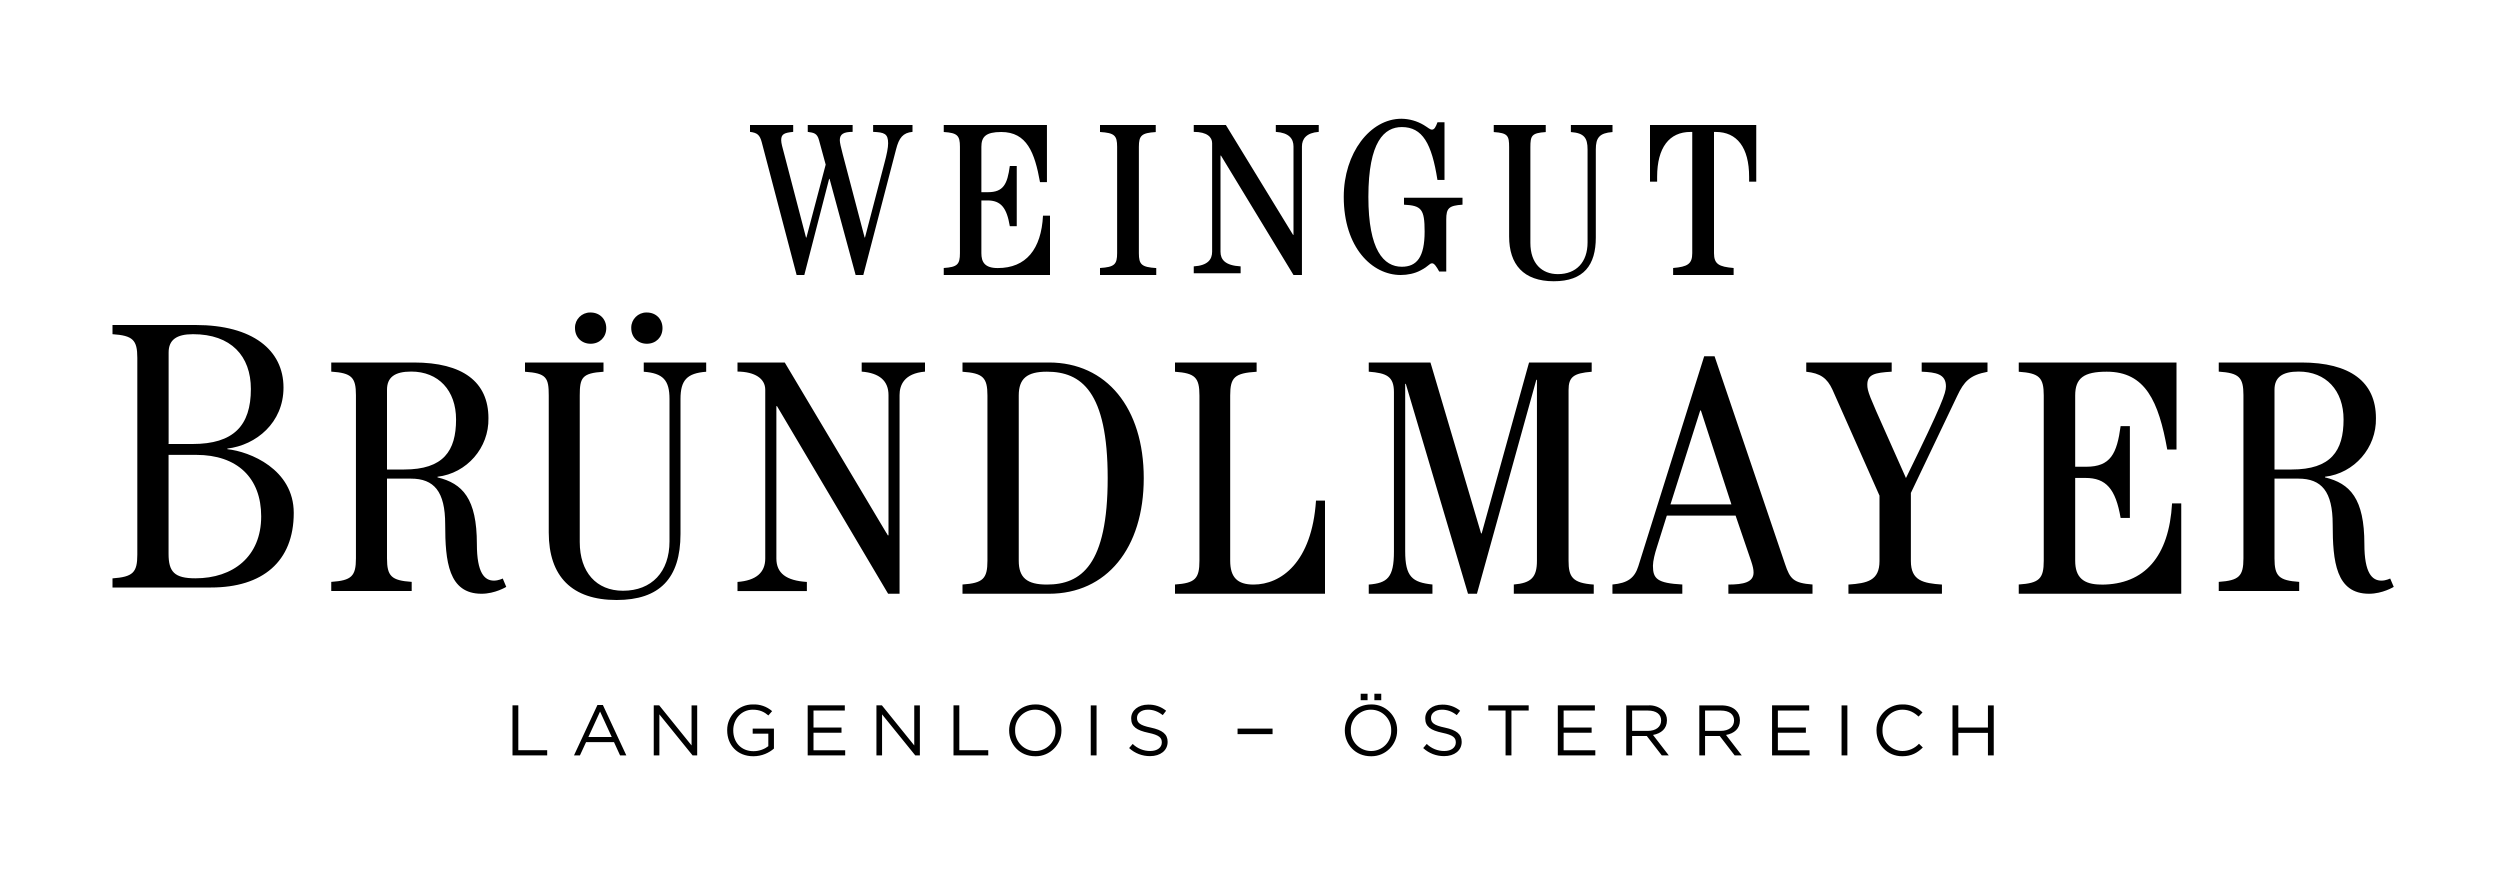 <?xml version="1.0" encoding="UTF-8" standalone="no"?>
<!DOCTYPE svg PUBLIC "-//W3C//DTD SVG 1.1//EN" "http://www.w3.org/Graphics/SVG/1.1/DTD/svg11.dtd">
<svg width="100%" height="100%" viewBox="0 0 400 140" version="1.1" xmlns="http://www.w3.org/2000/svg" xmlns:xlink="http://www.w3.org/1999/xlink" xml:space="preserve" xmlns:serif="http://www.serif.com/" style="fill-rule:evenodd;clip-rule:evenodd;stroke-linejoin:round;stroke-miterlimit:2;">
    <path d="M265.14,29.07l0,-0.77c0,-4.7 1.95,-7.19 5.33,-7.19l0.29,0l0,19.4c0,1.75 -0.78,2.17 -3.06,2.37l0,1.12l9.68,0l0,-1.12c-2.35,-0.2 -3.14,-0.62 -3.14,-2.37l0,-19.4l0.29,0c3.38,0 5.33,2.48 5.33,7.19l0,0.77l1.14,0l0,-9.07l-17,-0l0,9.07l1.14,-0Zm-26.14,-7.94c2.25,0.15 2.46,0.57 2.46,2.42l0,14.3c0,4.45 2.29,7.15 7.14,7.15c4.82,-0 6.73,-2.6 6.73,-7l-0,-14.1c-0,-1.84 0.56,-2.62 2.67,-2.77l0,-1.13l-6.66,-0l0,1.13c2.12,0.15 2.67,0.93 2.67,2.78l0,14.88c0,3.15 -1.8,5.07 -4.75,5.07c-2.56,-0 -4.4,-1.7 -4.4,-5l0,-15.3c0,-1.86 0.2,-2.28 2.46,-2.43l0,-1.13l-8.32,-0l0,1.13Zm-9,-1.57c-0.29,0.77 -0.5,1.18 -0.89,1.18c-0.32,-0 -0.6,-0.31 -1.3,-0.73c-1.086,-0.648 -2.325,-0.996 -3.59,-1.01c-5,-0 -9.22,5.49 -9.22,12.5c0,8.12 4.54,12.5 9.11,12.5c1.1,0 2.26,-0.24 3.17,-0.73c1.37,-0.7 1.4,-1.14 1.87,-1.14c0.34,0 0.7,0.55 1.12,1.31l1.13,0l0,-8.33c0,-1.8 0.42,-2.22 2.6,-2.36l0,-1.11l-9.36,0l0,1.11c2.79,0.14 3.3,0.7 3.3,4.3c0,4.1 -1.26,5.63 -3.65,5.63c-2.89,0 -5.35,-2.64 -5.35,-11.18c0,-8.89 2.57,-11.17 5.35,-11.17c3.31,0 4.79,2.63 5.7,8.46l1.13,0l0,-9.23l-1.13,0l0.01,-0Zm-31.5,24.16l0,-1.1c-2.5,-0.14 -3.22,-1.1 -3.22,-2.35l0,-15.37l0.08,-0l11.6,19.1l1.35,0l0,-20.55c0,-1.24 0.71,-2.2 2.69,-2.35l0,-1.1l-6.87,0l0,1.1c2.13,0.14 2.83,1.1 2.83,2.35l0,14.13l-0.07,0l-10.75,-17.58l-5.14,0l0,1.1c2.16,0 2.94,0.86 2.94,1.8l0,17.37c0,1.25 -0.7,2.21 -2.94,2.35l0,1.1l7.5,0Zm-13.5,0.28l0,-1.11c-2.35,-0.15 -2.78,-0.56 -2.78,-2.38l0,-17.01c0,-1.82 0.43,-2.23 2.7,-2.37l0,-1.13l-8.92,0l0,1.12c2.31,0.14 2.74,0.55 2.74,2.37l0,17.01c0,1.82 -0.43,2.23 -2.74,2.38l0,1.12l9,0Zm-17,0l0,-9.49l-1.12,0c-0.28,5.38 -2.72,8.38 -7.24,8.38c-2.1,0 -2.62,-0.98 -2.62,-2.38l0,-8.44l0.97,0c2.18,0 3.09,1.19 3.58,4.12l1.11,0l0,-9.63l-1.11,0c-0.39,2.9 -1.02,4.19 -3.5,4.19l-1.05,0l0,-7.26c0,-1.6 0.7,-2.37 3.18,-2.37c4.1,0 5.35,3.28 6.2,8.02l1.11,0l0,-9.14l-16.51,0l0,1.12c2.17,0.14 2.59,0.55 2.59,2.37l0,17.01c0,1.82 -0.42,2.23 -2.59,2.38l0,1.12l17,0Zm-39.31,0l3.97,-15.38l0.07,0l4.17,15.38l1.23,0l5.24,-20.1c0.47,-1.87 1.12,-2.66 2.63,-2.8l0,-1.1l-6.3,0l0,1.1c1.79,0.07 2.4,0.28 2.4,1.83c0,0.69 -0.2,1.72 -0.61,3.24l-3.09,11.83l-0.06,0l-3.5,-13.31c-0.3,-1.18 -0.47,-1.83 -0.47,-2.27c0,-0.97 0.62,-1.32 2.05,-1.32l0,-1.1l-7.18,0l0,1.1c0.96,0.14 1.5,0.2 1.8,1.32l1.07,3.92l-3.08,11.66l-0.07,0l-3.52,-13.48c-0.24,-0.9 -0.45,-1.6 -0.45,-2.1c0,-1 0.55,-1.18 1.92,-1.32l0,-1.1l-6.91,0l0,1.1c1.16,0.14 1.57,0.49 1.88,1.66l5.58,21.24l1.23,0Zm39.14,14l-13.83,0l0,1.48c3.27,0.22 3.99,0.92 3.99,3.8l0,26.44c0,2.88 -0.72,3.58 -3.99,3.8l0,1.48l13.83,0c9.21,0 15.17,-7.26 15.17,-18.5c0,-11.24 -5.96,-18.5 -15.17,-18.5m-0.33,35.53c-3.19,0 -4.5,-1.1 -4.5,-3.81l0,-26.44c0,-2.7 1.31,-3.81 4.5,-3.81c5.49,0 9.73,3.14 9.73,17.03c0,13.92 -4.24,17.03 -9.73,17.03m-102.83,-18.4l-2.75,0l0,-12.77c0,-1.99 1.23,-2.91 3.87,-2.91c4.36,0 7.18,3.01 7.18,7.67c0,5.03 -2.02,8 -8.3,8l0,0.01Zm15.77,17.43c0,0 -0.68,0.34 -1.41,0.34c-1.5,0 -2.73,-1.21 -2.73,-5.85c0,-7.27 -2.28,-9.7 -6.3,-10.67l0,-0.1c4.699,-0.557 8.249,-4.639 8.15,-9.37c0,-5.83 -4.13,-8.91 -11.93,-8.91l-13.22,0l0,1.46c3.25,0.22 3.95,0.9 3.95,3.76l0,26.12c0,2.85 -0.7,3.54 -3.95,3.76l0,1.46l12.87,0l0,-1.46c-3.25,-0.22 -3.95,-0.91 -3.95,-3.76l0,-12.76l3.83,-0c3.7,-0 5.48,2.06 5.48,7.31c0,5.93 0.52,11.11 5.82,11.11c2.16,-0 3.95,-1.1 3.95,-1.1l-0.56,-1.34Zm286.23,-17.43l-2.75,-0l0,-12.77c0,-1.99 1.23,-2.91 3.86,-2.91c4.37,-0 7.19,3.01 7.19,7.67c0,5.03 -2.02,8 -8.3,8l0,0.01Zm15.76,17.43c0,-0 -0.67,0.34 -1.4,0.34c-1.5,-0 -2.73,-1.21 -2.73,-5.85c0,-7.27 -2.28,-9.7 -6.3,-10.67l0,-0.1c4.699,-0.557 8.249,-4.639 8.15,-9.37c0,-5.83 -4.13,-8.91 -11.93,-8.91l-13.22,-0l0,1.46c3.25,0.22 3.95,0.9 3.95,3.76l0,26.12c0,2.85 -0.7,3.54 -3.95,3.76l0,1.46l12.87,-0l0,-1.46c-3.25,-0.22 -3.95,-0.91 -3.95,-3.76l0,-12.76l3.83,-0c3.7,-0 5.48,2.06 5.48,7.31c0,5.93 0.52,11.11 5.82,11.11c2.16,-0 3.95,-1.1 3.95,-1.1l-0.57,-1.34Zm-46.22,0.97c-2.89,-0 -4.18,-1.17 -4.18,-3.81l0,-13.25l1.64,-0c3.3,-0 4.83,1.74 5.63,6.4l1.48,-0l0,-14.69l-1.48,-0c-0.6,4.4 -1.59,6.5 -5.52,6.5l-1.75,-0l0,-11.4c0,-2.78 1.37,-3.81 5.05,-3.81c6.2,-0 8.3,4.76 9.68,12.45l1.48,-0l0,-13.92l-25.24,-0l0,1.48c3.28,0.22 4,0.92 4,3.8l0,26.44c0,2.88 -0.72,3.58 -4,3.8l0,1.48l26,-0l0,-14.46l-1.47,-0c-0.48,8.5 -4.39,13 -11.32,13m-28.74,-34.07c2.28,0.1 3.88,0.36 3.88,2.35c0,1.07 -0.62,2.85 -6.27,14.41l-0.13,0.26l-0.11,-0.26l-3.04,-6.83c-2.68,-6 -3.03,-6.78 -3.03,-7.85c0,-1.66 1.2,-1.92 3.9,-2.08l0,-1.47l-13.67,-0l0,1.48c2.23,0.23 3.34,1 4.2,2.88l7.5,16.9l0.02,0.03l0,10.48c0,3.14 -1.97,3.55 -4.97,3.76l0,1.47l14.96,-0l0,-1.47c-3.01,-0.21 -4.97,-0.62 -4.97,-3.76l0,-10.92l0.02,-0.02l7.4,-15.5c1.07,-2.27 2,-3.32 4.84,-3.84l0,-1.49l-10.53,-0l0,1.47Zm-106.92,34.06c-2.57,-0 -3.72,-1.17 -3.72,-3.81l0,-26.44c0,-2.92 0.71,-3.58 4.23,-3.8l0,-1.48l-13.06,-0l0,1.48c3.21,0.22 3.91,0.92 3.91,3.8l0,26.44c0,2.88 -0.7,3.58 -3.91,3.8l0,1.48l24,-0l0,-14.9l-1.44,-0c-0.66,9.9 -5.6,13.43 -10,13.43m-106.06,-38.53c1.45,-0 2.5,-1.05 2.5,-2.5c0,-1.45 -1.05,-2.5 -2.5,-2.5c-0.027,-0.001 -0.054,-0.001 -0.081,-0.001c-1.328,-0 -2.42,1.092 -2.42,2.42c-0,0.027 0,0.054 0.001,0.081c0,1.45 1.05,2.5 2.5,2.5m8.51,4.48c3.07,0.23 4.11,1.34 4.11,4.36l0,22.78c0,4.88 -2.85,7.9 -7.44,7.9c-4.27,-0 -6.92,-2.98 -6.92,-7.79l0,-23.43c0,-2.87 0.35,-3.6 3.8,-3.82l0,-1.48l-12.56,-0l0,1.48c3.44,0.23 3.8,0.95 3.8,3.82l0,21.9c0,7.07 3.74,10.8 10.85,10.8c6.88,-0 10.23,-3.46 10.23,-10.58l0,-21.58c0,-3.02 1.04,-4.13 4.11,-4.36l0,-1.48l-9.99,-0l0,1.48l0.01,-0Zm0.49,-4.48c1.45,-0 2.5,-1.05 2.5,-2.5c0,-1.45 -1.05,-2.5 -2.5,-2.5c-0.027,-0.001 -0.054,-0.001 -0.081,-0.001c-1.328,-0 -2.42,1.092 -2.42,2.42c-0,0.027 0,0.054 0.001,0.081c0,1.45 1.05,2.5 2.5,2.5m34.37,3l0,1.46c2.85,0.22 4.29,1.48 4.29,3.76l0,22.43l-0.11,-0l-0.2,-0.35l-0.05,-0.06l-16.24,-27.24l-7.56,-0l0,1.45c2.79,0.03 4.44,1.12 4.44,2.91l0,27c0,2.27 -1.49,3.53 -4.44,3.75l0,1.46l11.1,-0l0,-1.46c-3.33,-0.21 -4.88,-1.41 -4.88,-3.76l0,-24.37l0.1,-0l17.57,29.67l0.21,0.35l1.83,-0l0,-31.78c0,-1.57 0.7,-3.48 4.07,-3.76l0,-1.46l-10.13,-0Zm113.1,31.72l0,-27.3c0,-2.1 0.77,-2.71 3.7,-2.94l0,-1.48l-10.02,-0l-0.16,0.56l-7.42,26.78l-0.1,-0l-7.93,-26.78l-0.17,-0.56l-9.87,-0l0,1.47c2.84,0.22 4.03,0.74 4.03,3.27l0,25.52c0,4.16 -1.05,5.03 -4.03,5.27l0,1.47l10.19,-0l0,-1.48c-3.22,-0.34 -4.36,-1.22 -4.36,-5.32l0,-26.78l0.1,-0l9.95,33.58l1.43,-0l9.5,-34.23l0.1,-0l0,28.95c0,2.63 -0.9,3.57 -3.7,3.8l0,1.48l12.79,-0l0,-1.47c-3.42,-0.24 -4.03,-1.22 -4.03,-3.81m34.63,0.51l-11.27,-33.23l-1.66,-0l-10.54,33.6c-0.6,1.9 -1.72,2.7 -4.14,2.92l0,1.48l11.18,-0l0,-1.48c-4.04,-0.22 -4.7,-0.92 -4.7,-3c0,-0.77 0.32,-2.02 0.62,-2.93l1.57,-5l0.04,-0.09l11,-0l0.03,0.1l2.45,7.17c0.28,0.84 0.39,1.34 0.39,1.83c0,1.57 -1.6,1.92 -4.03,1.93l0,1.47l13.46,-0l0,-1.48c-3.06,-0.23 -3.6,-0.89 -4.4,-3.29Zm-8.58,-9.53l-9.75,-0l0.06,-0.17l4.58,-14.46l0.03,-0.1l0.1,-0.3l0.1,-0l0.1,0.3l2.23,6.87l2.5,7.69l0.05,0.17Zm-240.64,-8.83l0,-0.1c4.6,-0.55 8.98,-4.13 8.98,-9.76c0,-6 -4.94,-10.01 -14.06,-10.01l-13.3,-0l0,1.47c3.26,0.22 3.97,0.92 3.97,3.79l0,31.48c0,2.87 -0.7,3.56 -3.97,3.8l0,1.46l15.76,-0c8.22,-0 13.24,-4.12 13.24,-11.93c0,-7.01 -7.05,-9.83 -10.62,-10.2Zm-9.4,-0.98l0,-14.49c0,-2 1.23,-2.93 3.9,-2.93c6.1,-0 9.26,3.5 9.26,8.77c0,5.88 -2.78,8.8 -9.33,8.8l-3.84,-0l0,-0.14l0.01,-0.01Zm4.28,21.64c-3.37,0 -4.29,-1.05 -4.29,-3.92l0,-15.83l4.44,0c6.55,0 10.38,3.68 10.38,9.84c0,6.44 -4.5,9.91 -10.53,9.91Zm50.74,28.33l5.55,0l0,-0.83l-4.62,0l0,-7.18l-0.93,0l0,8.01Zm9.84,0l0.95,0l0.98,-2.12l4.47,0l0.97,2.12l1,0l-3.75,-8.06l-0.87,0l-3.75,8.06Zm2.3,-2.94l1.87,-4.07l1.87,4.07l-3.75,0l0.01,0Zm10.46,2.94l0.9,0l0,-6.56l5.31,6.56l0.74,0l0,-8l-0.9,0l0,6.41l-5.18,-6.42l-0.87,0l0,8.01Zm15.93,0.14c1.39,0 2.53,-0.56 3.3,-1.23l0,-3.19l-3.4,0l0,0.81l2.5,0l0,2c-0.56,0.44 -1.42,0.8 -2.36,0.8c-2,0 -3.25,-1.42 -3.25,-3.33l0,-0.02c0,-1.8 1.3,-3.29 3.12,-3.29c1.16,0 1.86,0.38 2.5,0.92l0.6,-0.69c-0.849,-0.735 -1.948,-1.118 -3.07,-1.07c-0.017,-0 -0.034,-0 -0.051,-0c-2.233,-0 -4.07,1.837 -4.07,4.07c0,0.026 0,0.053 0.001,0.08l0,0.02c0,2.29 1.6,4.12 4.18,4.12Zm8.7,-0.14l6,0l0,-0.82l-5.07,0l0,-2.8l4.48,0l0,-0.83l-4.48,0l0,-2.73l5.01,0l0,-0.83l-5.94,0l0,8.01Zm11,-0l0.9,-0l0,-6.56l5.31,6.56l0.74,-0l0,-8l-0.9,-0l0,6.41l-5.18,-6.42l-0.87,-0l0,8.01Zm12.33,-0l5.56,-0l0,-0.83l-4.63,-0l0,-7.18l-0.93,-0l0,8.01Zm13.07,0.14c0.033,0.001 0.067,0.001 0.1,0.001c2.249,0 4.1,-1.851 4.1,-4.1c0,-0.014 0,-0.027 0,-0.041l0,-0.02c0,-0.02 0,-0.041 0,-0.061c0,-2.233 -1.837,-4.07 -4.07,-4.07c-0.033,-0 -0.067,0 -0.1,0.001c-2.5,-0 -4.2,1.94 -4.2,4.15l0,0.02c0,2.2 1.67,4.12 4.17,4.12Zm0.03,-0.84c-0.007,0 -0.014,0 -0.021,0c-1.766,0 -3.22,-1.453 -3.22,-3.22c0,-0.027 0,-0.053 0.001,-0.08l0,-0.02c-0.001,-0.037 -0.002,-0.073 -0.002,-0.11c0,-1.745 1.436,-3.18 3.18,-3.18c0.011,-0 0.021,-0 0.032,-0c0.007,-0 0.014,-0 0.021,-0c1.766,-0 3.22,1.453 3.22,3.22c-0,0.027 -0,0.053 -0.001,0.08l0,0.03c0.001,0.033 0.002,0.067 0.002,0.1c-0,1.745 -1.436,3.18 -3.18,3.18c-0.011,0 -0.021,0 -0.032,-0Zm8.86,0.7l0.93,-0l0,-8l-0.93,-0l0,8Zm9.5,0.12c1.63,-0 2.8,-0.9 2.8,-2.27l0,-0.02c0,-1.23 -0.84,-1.88 -2.67,-2.27c-1.8,-0.37 -2.23,-0.8 -2.23,-1.55l0,-0.03c0,-0.72 0.68,-1.29 1.75,-1.29c0.84,-0 1.6,0.27 2.37,0.87l0.54,-0.7c-0.814,-0.663 -1.84,-1.011 -2.89,-0.98c-1.56,-0 -2.7,0.93 -2.7,2.18l0,0.03c0,1.31 0.87,1.9 2.76,2.3c1.73,0.36 2.14,0.79 2.14,1.53l0,0.02c0,0.8 -0.73,1.36 -1.84,1.36c-1.052,0.012 -2.067,-0.395 -2.82,-1.13l-0.57,0.66c0.914,0.842 2.117,1.304 3.36,1.29Zm13.98,-3.52l5.61,-0l0,-0.88l-5.6,-0l0,0.88l-0.01,-0Zm21.9,-5.43l1.1,-0l0,-1.03l-1.1,-0l0,1.03Zm-2.19,-0l1.1,-0l0,-1.03l-1.1,-0l0,1.03Zm1.63,8.97c0.033,0.001 0.067,0.001 0.1,0.001c2.249,0 4.1,-1.851 4.1,-4.1c0,-0.014 0,-0.027 0,-0.041l0,-0.02c0,-0.02 0,-0.041 0,-0.061c0,-2.233 -1.837,-4.07 -4.07,-4.07c-0.033,-0 -0.067,0 -0.1,0.001c-2.5,-0 -4.2,1.94 -4.2,4.15l0,0.02c0,2.2 1.67,4.12 4.17,4.12Zm0.03,-0.84c-0.007,0 -0.014,0 -0.021,0c-1.766,0 -3.22,-1.453 -3.22,-3.22c0,-0.027 0,-0.053 0.001,-0.08l0,-0.02c-0.001,-0.037 -0.002,-0.073 -0.002,-0.11c0,-1.745 1.436,-3.18 3.18,-3.18c0.011,-0 0.021,-0 0.032,-0c0.01,-0 0.021,-0 0.031,-0c1.766,-0 3.22,1.453 3.22,3.22c-0,0.027 -0,0.053 -0.001,0.08l0,0.03c0.001,0.033 0.002,0.067 0.002,0.1c-0,1.745 -1.436,3.18 -3.18,3.18c-0.014,0 -0.028,0 -0.042,-0Zm11.7,0.82c1.63,-0 2.8,-0.9 2.8,-2.27l0,-0.02c0,-1.23 -0.85,-1.88 -2.68,-2.27c-1.8,-0.37 -2.23,-0.8 -2.23,-1.55l0,-0.03c0,-0.72 0.68,-1.29 1.75,-1.29c0.85,-0 1.61,0.27 2.37,0.87l0.54,-0.7c-0.811,-0.662 -1.834,-1.01 -2.88,-0.98c-1.57,-0 -2.7,0.93 -2.7,2.18l0,0.03c0,1.31 0.86,1.9 2.75,2.3c1.73,0.36 2.14,0.79 2.14,1.53l0,0.02c0,0.8 -0.73,1.36 -1.83,1.36c-1.052,0.013 -2.068,-0.394 -2.82,-1.13l-0.57,0.66c0.912,0.84 2.11,1.301 3.35,1.29l0.01,-0Zm9.82,-0.12l0.94,-0l0,-7.17l2.76,-0l0,-0.84l-6.46,-0l0,0.84l2.76,-0l0,7.17Zm8.36,-0l6,-0l0,-0.82l-5.07,-0l0,-2.8l4.48,-0l0,-0.83l-4.48,-0l0,-2.73l5,-0l0,-0.83l-5.93,-0l0,8.01Zm10.95,-0l0.94,-0l0,-3.1l2.35,-0l2.39,3.1l1.12,-0l-2.52,-3.27c1.3,-0.23 2.23,-1 2.23,-2.33l0,-0.03c0.017,-0.59 -0.216,-1.16 -0.64,-1.57c-0.64,-0.564 -1.478,-0.852 -2.33,-0.8l-3.54,-0l0,8Zm0.94,-3.92l0,-3.25l2.54,-0c1.33,-0 2.1,0.6 2.1,1.58l0,0.02c0,1.03 -0.88,1.65 -2.11,1.65l-2.53,-0Zm10.75,3.92l0.92,-0l0,-3.1l2.35,-0l2.38,3.1l1.14,-0l-2.52,-3.27c1.3,-0.23 2.23,-1 2.23,-2.33l0,-0.03c0,-0.63 -0.24,-1.19 -0.64,-1.57c-0.5,-0.51 -1.32,-0.8 -2.33,-0.8l-3.53,-0l0,8Zm0.92,-3.92l-0,-3.25l2.54,-0c1.33,-0 2.1,0.6 2.1,1.58l-0,0.02c-0,1.03 -0.88,1.65 -2.12,1.65l-2.52,-0Zm10.72,3.92l6,-0l-0,-0.82l-5.07,-0l-0,-2.8l4.48,-0l-0,-0.83l-4.48,-0l-0,-2.73l5.01,-0l-0,-0.83l-5.94,-0l-0,8.01Zm11.12,-0l0.93,-0l-0,-8l-0.93,-0l-0,8Zm9.7,0.14c1.5,-0 2.44,-0.56 3.3,-1.4l-0.61,-0.6c-0.684,0.742 -1.65,1.164 -2.66,1.16c-1.748,-0.01 -3.182,-1.451 -3.182,-3.2c0,-0.033 0.001,-0.067 0.002,-0.1l-0,-0.02c-0.001,-0.037 -0.002,-0.073 -0.002,-0.11c0,-1.744 1.436,-3.18 3.18,-3.18c0.001,-0 0.001,-0 0.002,-0c1.12,-0 1.9,0.46 2.59,1.1l0.63,-0.66c-0.843,-0.851 -2.003,-1.315 -3.2,-1.28c-0.027,-0.001 -0.054,-0.001 -0.081,-0.001c-2.238,0 -4.08,1.842 -4.08,4.08c0,0.024 0.001,0.047 0.001,0.071l-0,0.02c-0,2.3 1.75,4.12 4.12,4.12l-0.01,-0Zm8.05,-0.14l0.93,-0l-0,-3.6l4.74,-0l-0,3.6l0.93,-0l-0,-8l-0.93,-0l-0,3.55l-4.74,-0l-0,-3.56l-0.93,-0l-0,8.01Z"/>
</svg>
